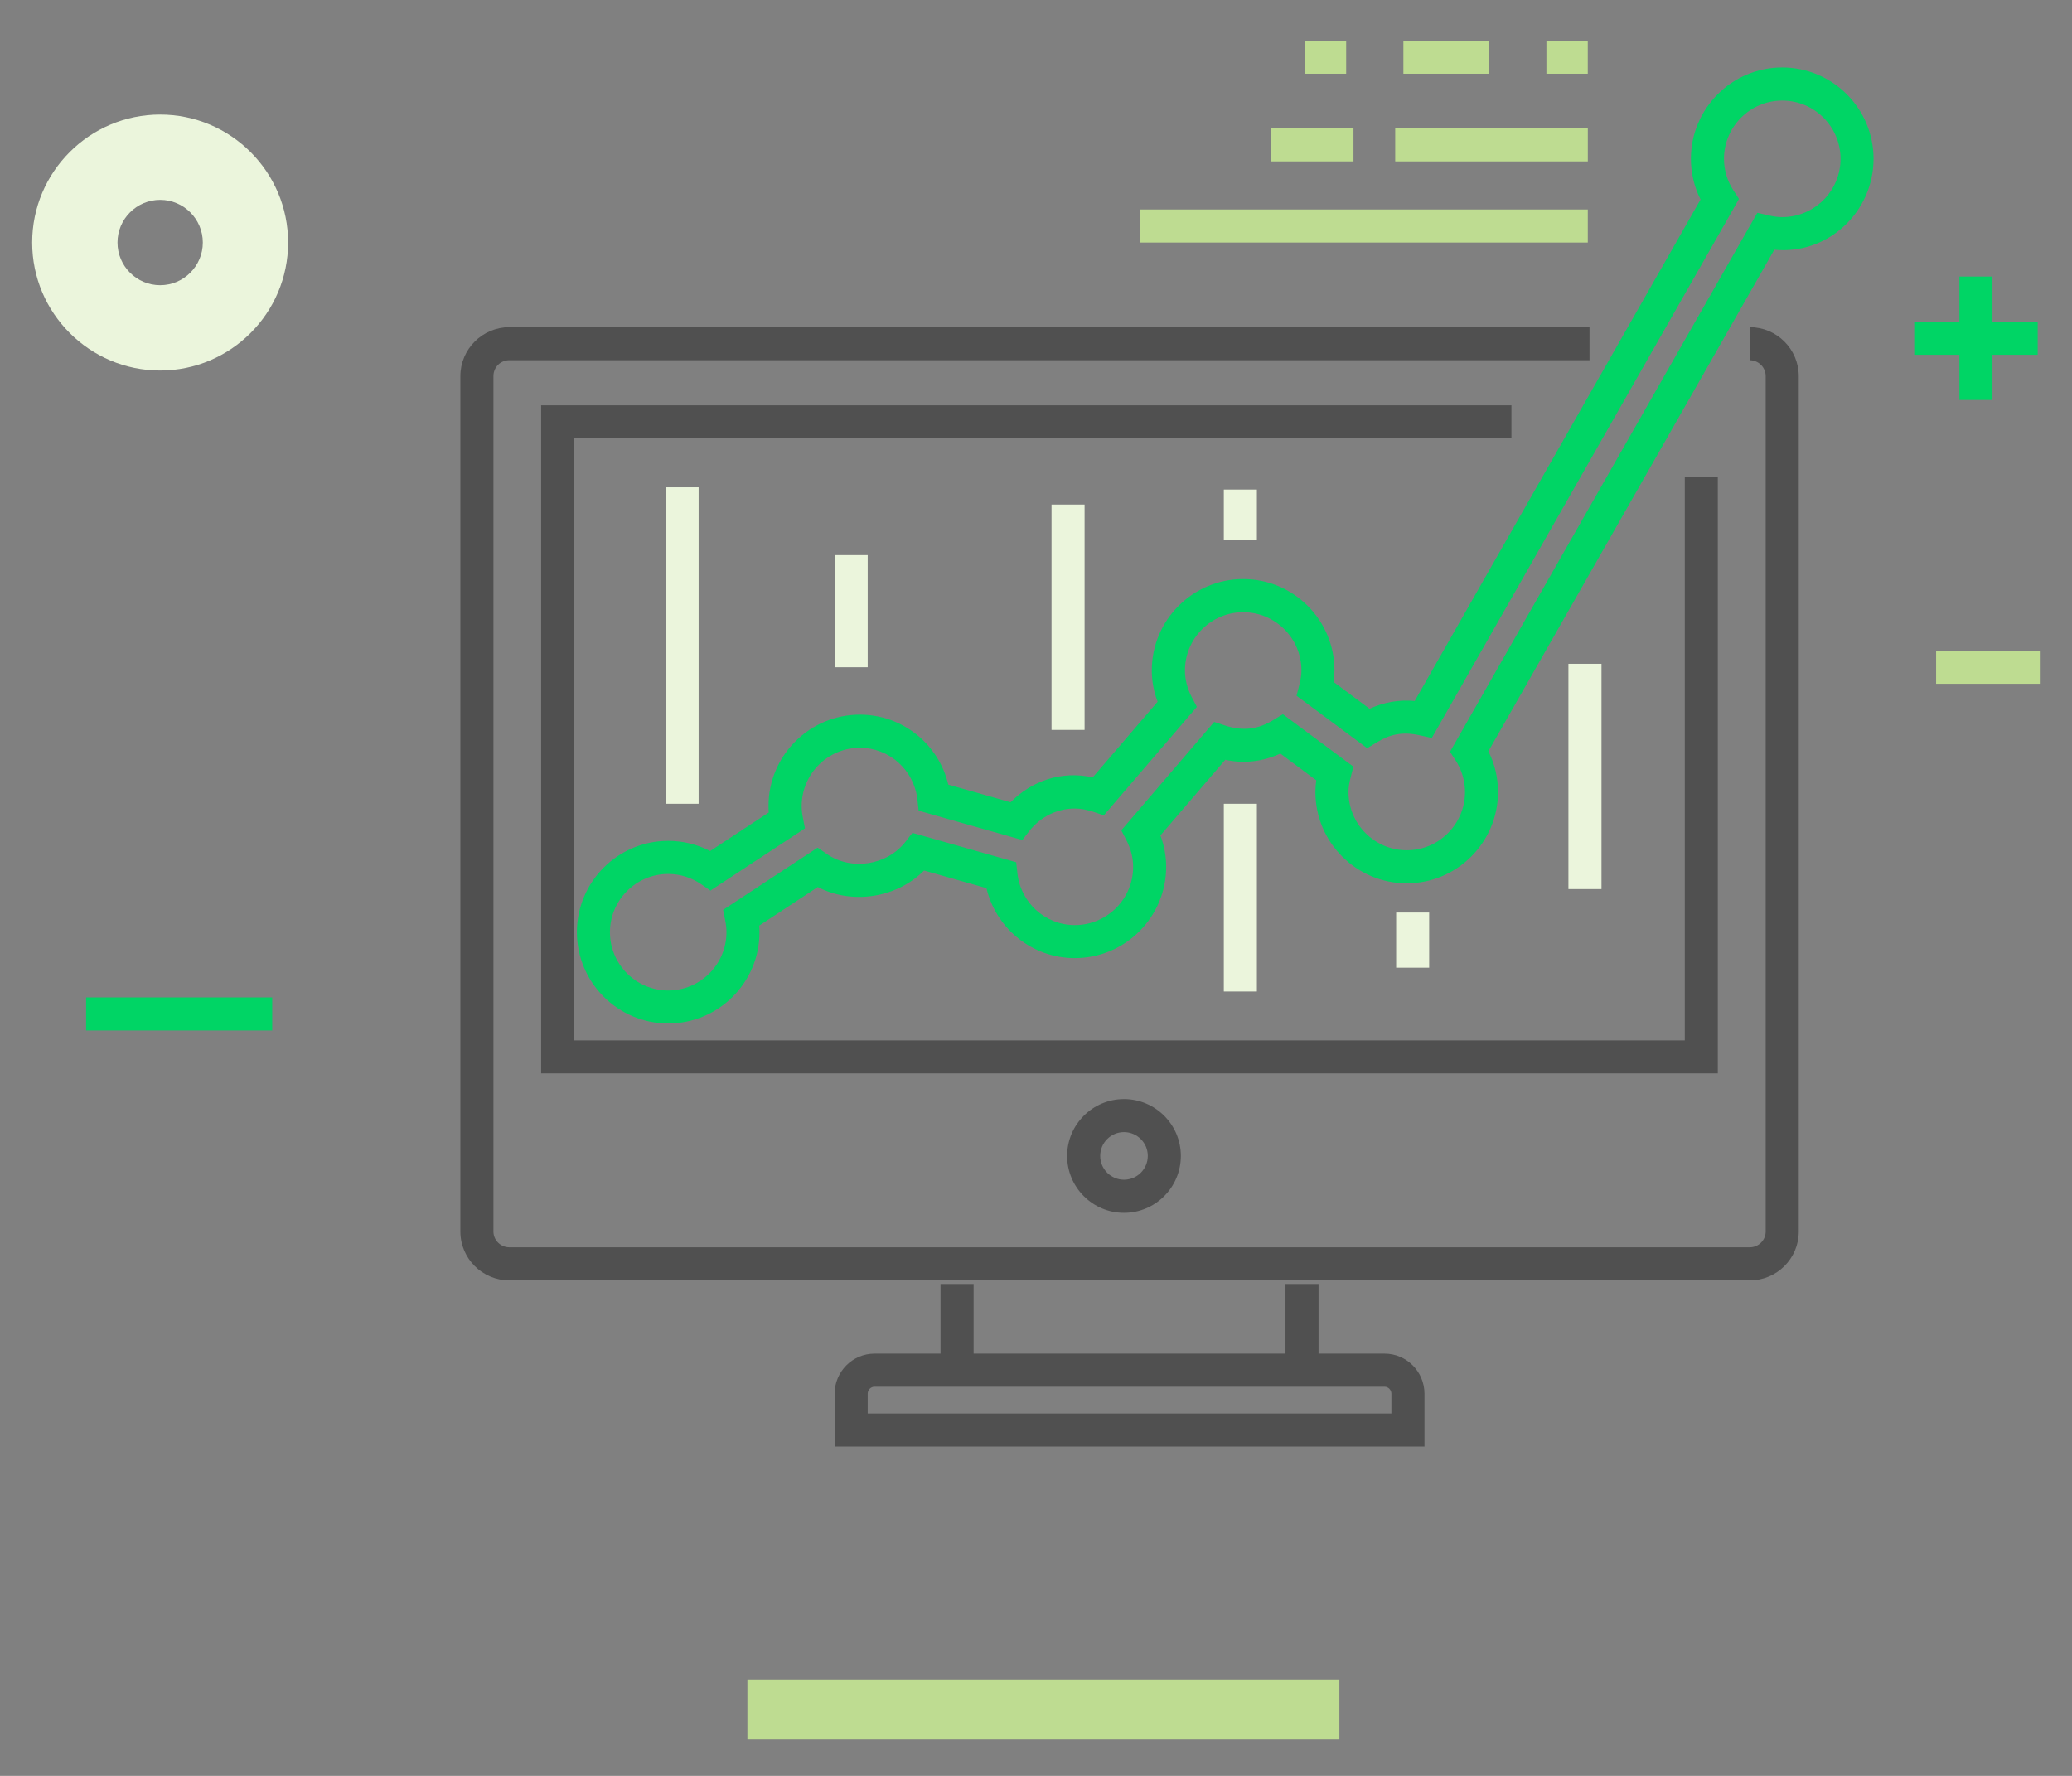 <?xml version="1.0" encoding="utf-8"?>
<!-- Generator: Adobe Illustrator 16.0.0, SVG Export Plug-In . SVG Version: 6.00 Build 0)  -->
<!DOCTYPE svg PUBLIC "-//W3C//DTD SVG 1.1//EN" "http://www.w3.org/Graphics/SVG/1.1/DTD/svg11.dtd">
<svg version="1.1" id="Layer_1" xmlns="http://www.w3.org/2000/svg" xmlns:xlink="http://www.w3.org/1999/xlink" x="0px" y="0px"
	 width="140px" height="120px" viewBox="0 -10 140 120" enable-background="new 0 -10 140 120" xml:space="preserve">
<rect x="0" y="-10" width="140" height="120" fill="#808080" stroke="none"/>
<g>
	<g>
		<g>
			<g>
				<rect x="86.857" y="76.762" fill="#505050" width="2.234" height="4.766"/>
				<rect x="63.55" y="76.762" fill="#505050" width="2.235" height="4.766"/>
				<path fill="#505050" d="M118.227,76.521H34.421c-1.827,0-3.314-1.48-3.314-3.303V15.417c0-1.825,1.487-3.31,3.314-3.31H107.4
					v2.233H34.421c-0.606,0-1.08,0.473-1.08,1.076v57.803c0,0.586,0.485,1.065,1.08,1.065h83.804c0.596,0,1.078-0.479,1.078-1.065
					V15.417c0-0.593-0.482-1.076-1.078-1.076v-2.233c1.828,0,3.312,1.484,3.312,3.31v57.803
					C121.54,75.041,120.055,76.521,118.227,76.521z M116.07,62.533H36.564V17.387h65.56v2.233H38.797v40.681h75.04V22.229h2.231
					v40.304H116.07z"/>
				<path fill="#505050" d="M96.249,87.75H56.393v-3.568c0-1.494,1.209-2.711,2.697-2.711h34.461c1.489,0,2.698,1.217,2.698,2.711
					V87.75L96.249,87.75z M58.628,85.516h35.386v-1.334c0-0.26-0.207-0.477-0.463-0.477H59.09c-0.254,0-0.462,0.215-0.462,0.477
					V85.516z"/>
			</g>
		</g>
		<path fill="#00D565" d="M45.148,59.158c-3.401,0-6.168-2.77-6.168-6.172c0-3.398,2.768-6.168,6.168-6.168
			c0.995,0,1.962,0.238,2.837,0.688l3.959-2.604c-0.011-0.146-0.017-0.295-0.017-0.442c0-3.399,2.769-6.17,6.171-6.17
			c2.878,0,5.325,1.986,5.977,4.729l4.207,1.191c1.431-1.443,3.428-2.148,5.551-1.682l4.384-5.111c-0.26-0.691-0.392-1.4-0.392-2.12
			c0-3.4,2.771-6.169,6.174-6.169c3.401,0,6.168,2.769,6.168,6.169c0,0.257-0.021,0.515-0.06,0.784l2.431,1.811
			c0.959-0.438,1.979-0.627,3.052-0.527l19.312-33.884c-0.43-0.854-0.651-1.793-0.651-2.748c0-3.404,2.767-6.174,6.168-6.174
			c3.405,0,6.172,2.77,6.172,6.174c0,3.58-3.067,6.495-6.707,6.144l-19.317,33.886c0.429,0.854,0.651,1.795,0.651,2.752
			c0,3.403-2.766,6.172-6.169,6.172c-3.4,0-6.17-2.769-6.17-6.172c0-0.261,0.02-0.517,0.057-0.789l-2.424-1.806
			c-1.166,0.529-2.418,0.703-3.725,0.42l-4.38,5.113c0.259,0.688,0.389,1.399,0.389,2.114c0,3.404-2.769,6.175-6.174,6.175
			c-2.873,0-5.318-1.988-5.97-4.729l-4.214-1.191c-1.852,1.863-4.864,2.322-7.182,1.117L51.3,52.544
			c0.011,0.147,0.017,0.297,0.017,0.444C51.321,56.389,48.552,59.158,45.148,59.158z M45.148,49.055
			c-2.168,0-3.935,1.764-3.935,3.937c0,2.17,1.765,3.937,3.935,3.937c2.171,0,3.938-1.767,3.938-3.937
			c0-0.259-0.027-0.511-0.081-0.775l-0.146-0.737l6.388-4.203l0.62,0.43c1.654,1.139,4.064,0.781,5.321-0.834l0.463-0.594
			l7.01,1.984l0.083,0.745c0.222,1.998,1.89,3.502,3.881,3.502c2.172,0,3.939-1.764,3.939-3.938c0-0.604-0.152-1.209-0.457-1.801
			l-0.342-0.666l6.275-7.324l0.716,0.236c1.279,0.426,2.295,0.236,3.278-0.363l0.646-0.393l4.766,3.542l-0.188,0.729
			c-0.096,0.375-0.144,0.689-0.144,0.984c0,2.17,1.766,3.938,3.936,3.938c2.171,0,3.937-1.767,3.937-3.938
			c0-0.76-0.221-1.5-0.641-2.145l-0.373-0.572l20.764-36.421l0.812,0.186c0.31,0.072,0.597,0.106,0.873,0.106
			c2.17,0,3.938-1.767,3.938-3.937c0-2.172-1.766-3.938-3.938-3.938c-2.168,0-3.937,1.766-3.937,3.938
			c0,0.757,0.222,1.496,0.642,2.139l0.372,0.571L96.743,39.865l-0.808-0.178c-1.199-0.268-2.041-0.057-2.912,0.477l-0.646,0.393
			l-4.773-3.545l0.187-0.727c0.097-0.377,0.144-0.69,0.144-0.981c0-2.17-1.764-3.936-3.933-3.936c-2.172,0-3.937,1.764-3.937,3.936
			c0,0.604,0.15,1.21,0.455,1.794l0.348,0.668l-6.285,7.328l-0.711-0.238c-0.454-0.146-0.861-0.223-1.245-0.223
			c-1.205,0-2.33,0.561-3.087,1.531l-0.463,0.598l-7.007-1.982l-0.082-0.748c-0.22-1.995-1.892-3.503-3.887-3.503
			c-2.169,0-3.934,1.766-3.934,3.936c0,0.255,0.024,0.507,0.079,0.772l0.145,0.738L48,50.18l-0.62-0.43
			C46.721,49.299,45.949,49.055,45.148,49.055z"/>
		<g>
			<rect x="94.271" y="-1.327" fill="#BEDC91" width="13.014" height="2.233"/>
			<rect x="85.891" y="-1.327" fill="#BEDC91" width="5.561" height="2.233"/>
			<rect x="77.042" y="4.155" fill="#BEDC91" width="30.242" height="2.234"/>
			<g>
				<g>
					<g>
						<rect x="88.163" y="-7.25" fill="#BEDC91" width="2.794" height="2.233"/>
						<rect x="94.824" y="-7.25" fill="#BEDC91" width="5.799" height="2.233"/>
						<rect x="104.488" y="-7.25" fill="#BEDC91" width="2.794" height="2.233"/>
					</g>
				</g>
			</g>
		</g>
		<rect x="44.968" y="22.929" fill="#EBF5DC" width="2.237" height="21.383"/>
		<rect x="56.393" y="27.511" fill="#EBF5DC" width="2.235" height="7.576"/>
		<rect x="71.05" y="24.093" fill="#EBF5DC" width="2.233" height="15.228"/>
		<rect x="105.975" y="34.854" fill="#EBF5DC" width="2.234" height="15.224"/>
		<rect x="82.691" y="23.08" fill="#EBF5DC" width="2.234" height="3.401"/>
		<rect x="82.691" y="44.312" fill="#EBF5DC" width="2.234" height="12.686"/>
		<rect x="94.335" y="51.662" fill="#EBF5DC" width="2.231" height="3.727"/>
		<rect x="5.818" y="57.398" fill="#00D565" width="12.575" height="2.233"/>
		<rect x="130.818" y="33.971" fill="#BEDC91" width="7.008" height="2.234"/>
		<path fill="#505050" d="M75.945,71.953c-2.117,0-3.842-1.725-3.842-3.844c0-2.117,1.725-3.842,3.842-3.842
			c2.119,0,3.843,1.725,3.843,3.842C79.788,70.229,78.064,71.953,75.945,71.953z M75.945,66.5c-0.887,0-1.606,0.723-1.606,1.607
			c0,0.891,0.72,1.608,1.606,1.608c0.888,0,1.609-0.719,1.609-1.608C77.555,67.223,76.832,66.5,75.945,66.5z"/>
		<g>
			<g>
				<rect x="129.34" y="11.74" fill="#00D565" width="8.342" height="2.233"/>
				<rect x="132.393" y="8.687" fill="#00D565" width="2.234" height="8.341"/>
			</g>
		</g>
		<path fill="#EBF5DC" d="M10.822-2.259c-4.769,0-8.648,3.881-8.648,8.648c0,4.767,3.879,8.648,8.648,8.648
			c4.767,0,8.646-3.881,8.646-8.648C19.468,1.622,15.589-2.259,10.822-2.259z M10.822,9.272c-1.592,0-2.883-1.295-2.883-2.883
			c0-1.589,1.291-2.884,2.883-2.884c1.591,0,2.882,1.295,2.882,2.884C13.704,7.978,12.413,9.272,10.822,9.272z"/>
	</g>
	<rect x="50.5" y="103.5" fill="#BEDC91" width="40" height="4"/>
</g>
</svg>

